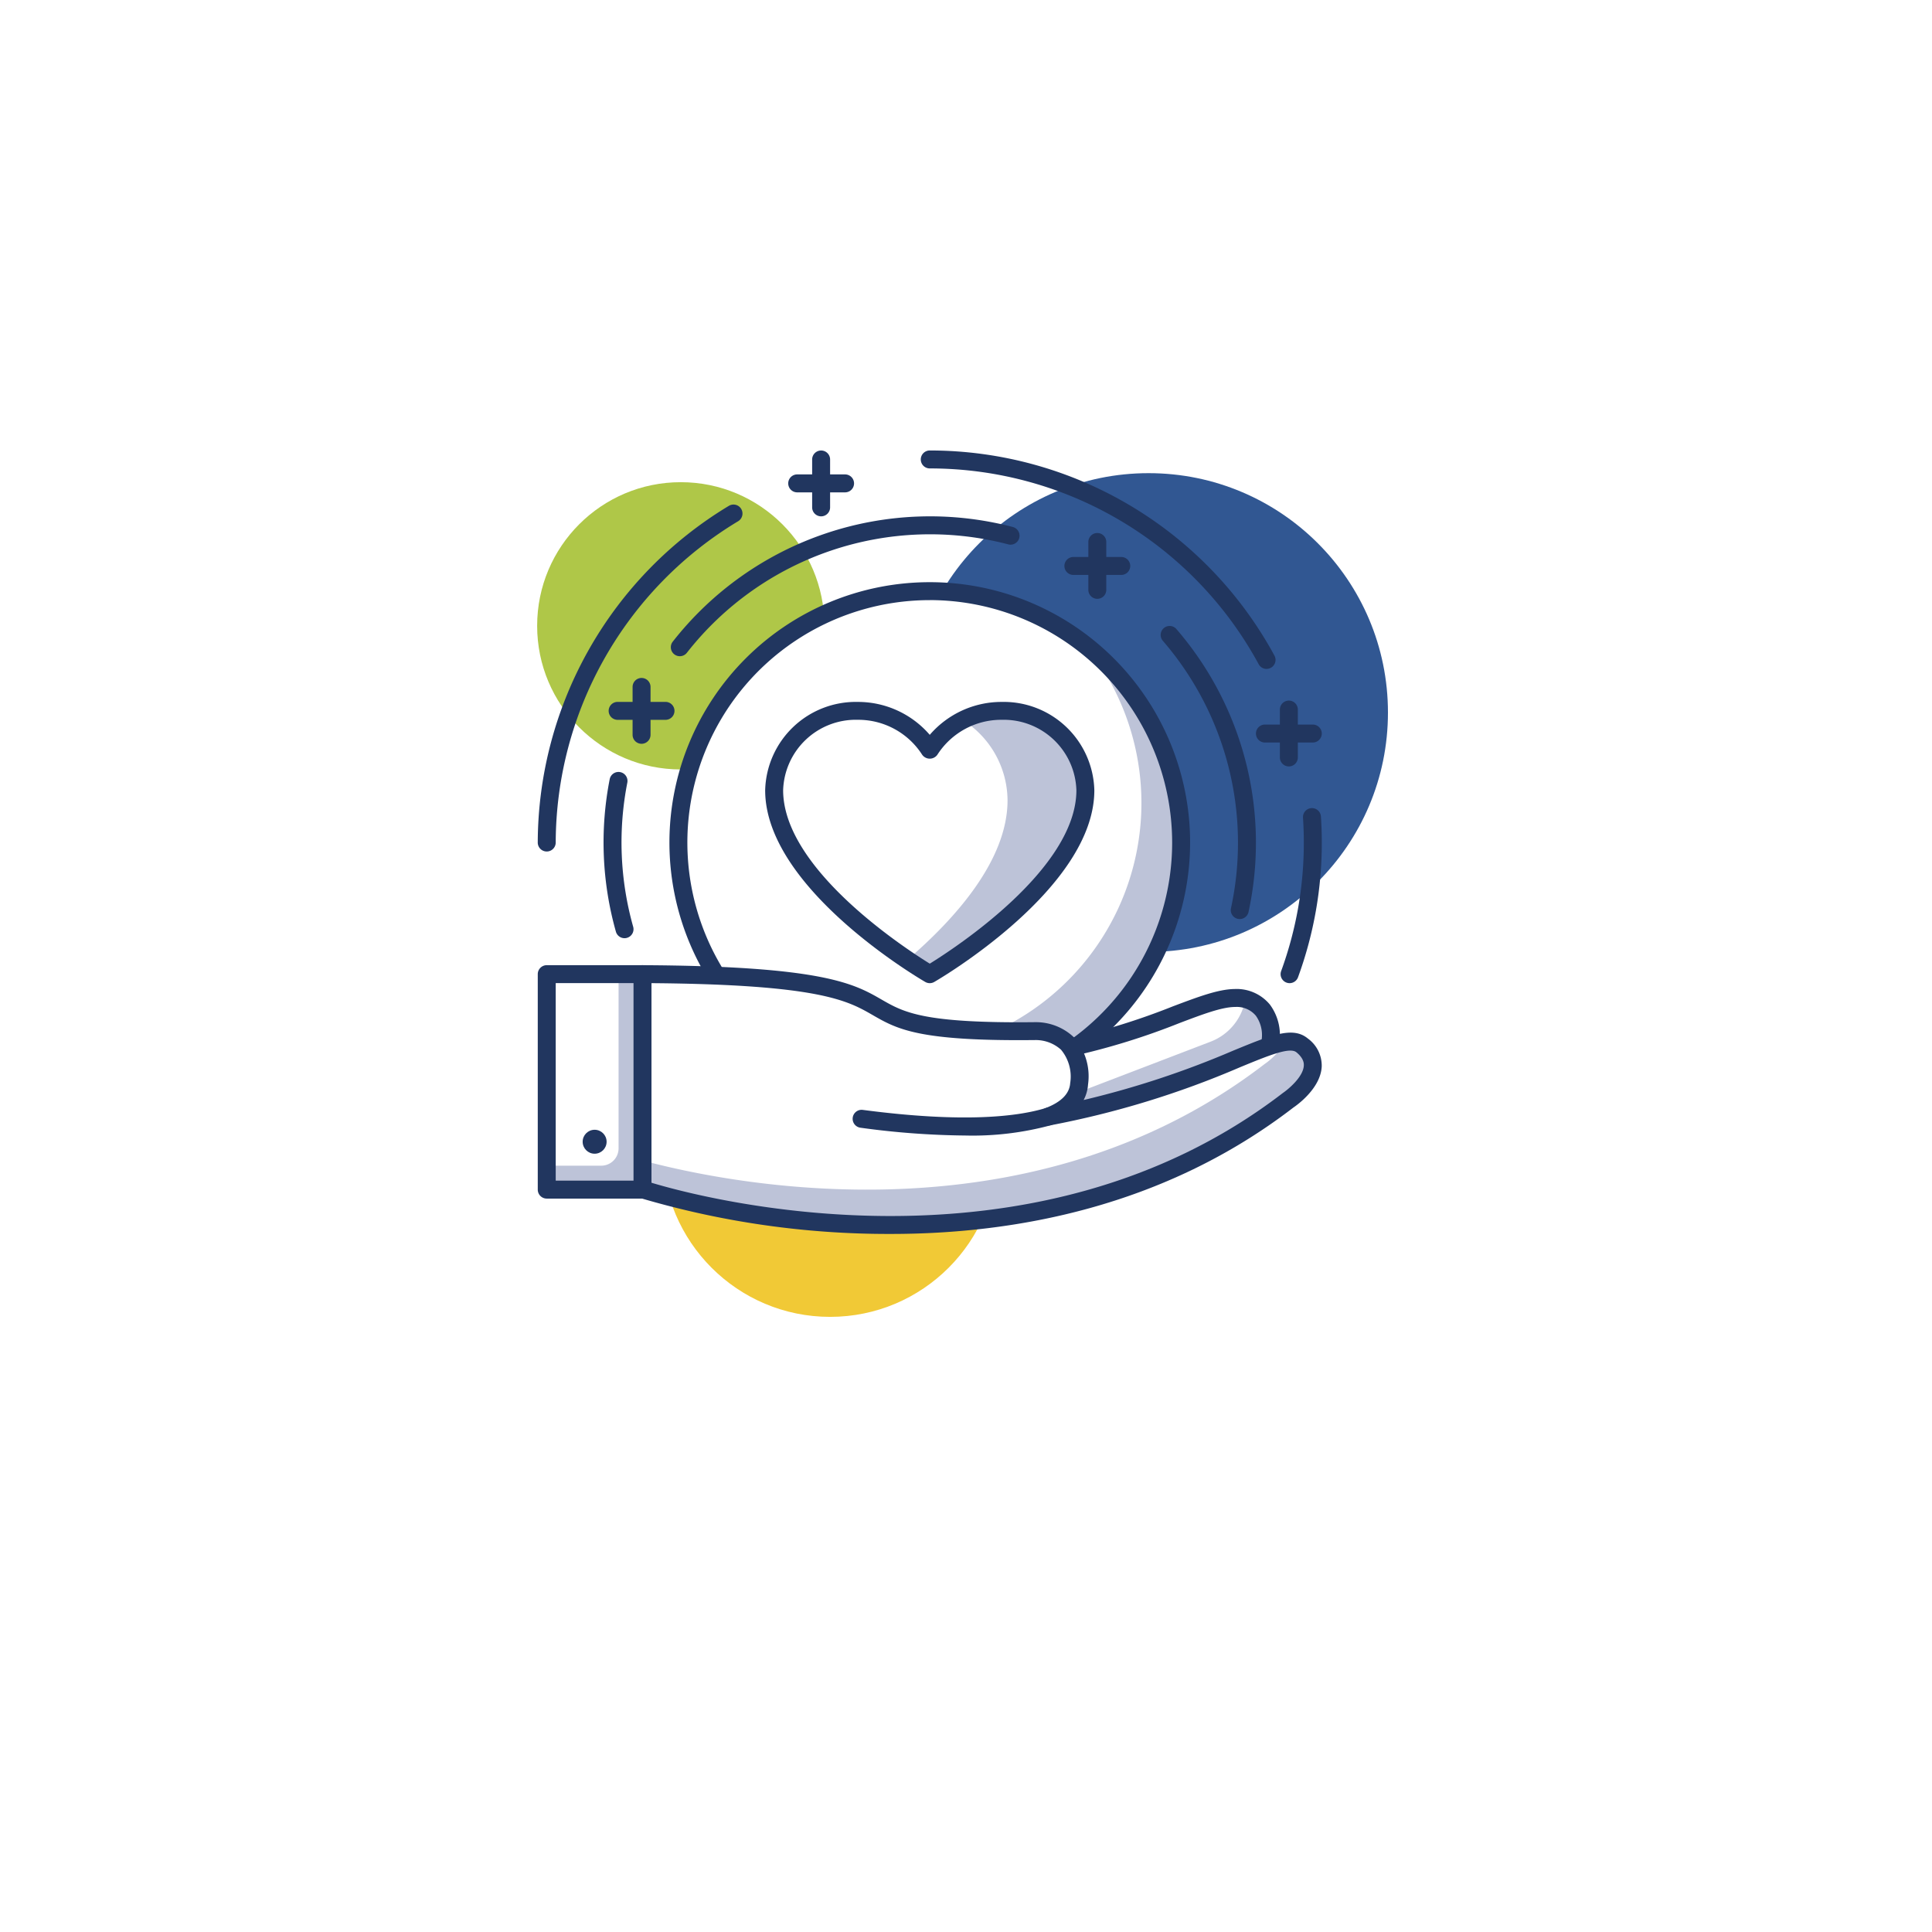 <svg xmlns="http://www.w3.org/2000/svg" xmlns:xlink="http://www.w3.org/1999/xlink" width="223" height="223" viewBox="0 0 223 223">
  <defs>
    <filter id="Ellipse_61" x="0" y="0" width="223" height="223" filterUnits="userSpaceOnUse">
      <feOffset dy="10" input="SourceAlpha"/>
      <feGaussianBlur stdDeviation="10" result="blur"/>
      <feFlood flood-opacity="0.102"/>
      <feComposite operator="in" in2="blur"/>
      <feComposite in="SourceGraphic"/>
    </filter>
  </defs>
  <g id="Group_603" data-name="Group 603" transform="translate(-362 -1801)">
    <g transform="matrix(1, 0, 0, 1, 362, 1801)" filter="url(#Ellipse_61)">
      <circle id="Ellipse_61-2" data-name="Ellipse 61" cx="81.5" cy="81.5" r="81.5" transform="translate(30 20)" fill="#fff"/>
    </g>
    <g id="Group_612" data-name="Group 612" transform="translate(-70.576 1755.068)">
      <circle id="Ellipse_63" data-name="Ellipse 63" cx="19.342" cy="19.342" r="19.342" transform="translate(509.049 159.247)" fill="#f1c936"/>
      <circle id="Ellipse_64" data-name="Ellipse 64" cx="16.579" cy="16.579" r="16.579" transform="translate(494.576 101.588)" fill="#afc748"/>
      <circle id="Ellipse_65" data-name="Ellipse 65" cx="27.632" cy="27.632" r="27.632" transform="translate(537.516 100.546)" fill="#315792"/>
      <g id="Group_611" data-name="Group 611" transform="translate(494.646 97.932)">
        <circle id="Ellipse_66" data-name="Ellipse 66" cx="29.014" cy="29.014" r="29.014" transform="translate(16.234 16.233)" fill="#fff"/>
        <path id="Path_5504" data-name="Path 5504" d="M551.722,114.275a28.994,28.994,0,0,1-40.75,40.752,29,29,0,1,0,40.75-40.752Z" transform="translate(-488.39 -91.695)" fill="#bdc3d8"/>
        <path id="Path_5505" data-name="Path 5505" d="M535.677,169.032a30.05,30.05,0,1,1,30.05-30.05A30.085,30.085,0,0,1,535.677,169.032Zm0-58.028a27.978,27.978,0,1,0,27.977,27.978A28.009,28.009,0,0,0,535.677,111Z" transform="translate(-490.429 -93.734)" fill="#21365f"/>
        <path id="Path_5506" data-name="Path 5506" d="M550.3,128.85a9.42,9.42,0,0,0-9.652-9.168,9.747,9.747,0,0,0-8.309,4.518,9.742,9.742,0,0,0-8.307-4.518,9.421,9.421,0,0,0-9.653,9.168c0,10.8,17.961,21.227,17.961,21.227S550.3,139.655,550.3,128.85Z" transform="translate(-487.09 -89.632)" fill="#fff"/>
        <path id="Path_5507" data-name="Path 5507" d="M536.4,119.682a9.957,9.957,0,0,0-4.489,1.072,11.031,11.031,0,0,1,5.159,9.251c0,6.836-5.894,13.544-11.568,18.42,1.56,1.053,2.589,1.652,2.589,1.652s17.961-10.423,17.961-21.227A9.42,9.42,0,0,0,536.4,119.682Z" transform="translate(-482.845 -89.632)" fill="#bdc3d8"/>
        <path id="Path_5508" data-name="Path 5508" d="M532.625,151.4a1.049,1.049,0,0,1-.521-.141c-.753-.437-18.478-10.851-18.478-22.122a10.467,10.467,0,0,1,10.689-10.2,10.942,10.942,0,0,1,8.309,3.8,10.937,10.937,0,0,1,8.308-3.8,10.466,10.466,0,0,1,10.688,10.2c0,11.271-17.722,21.686-18.476,22.122A1.041,1.041,0,0,1,532.625,151.4ZM524.317,121a8.394,8.394,0,0,0-8.617,8.132c0,9.083,14.025,18.222,16.926,20.015,2.9-1.795,16.923-10.933,16.923-20.015A8.394,8.394,0,0,0,540.933,121a8.76,8.76,0,0,0-7.428,4.029,1.076,1.076,0,0,1-1.76,0A8.764,8.764,0,0,0,524.317,121Z" transform="translate(-487.377 -89.918)" fill="#21365f"/>
        <path id="Path_5509" data-name="Path 5509" d="M564.02,149.237h0a6.378,6.378,0,0,1-4.03,5l-17.332,6.639a6.33,6.33,0,0,1-8.36-4.2h0a5.073,5.073,0,0,1,3.341-6.2l3.425-1.094c9.638-2.05,15.357-5.659,18.949-5.7C563.329,143.63,564.668,146.507,564.02,149.237Z" transform="translate(-479.561 -80.478)" fill="#fff"/>
        <path id="Path_5510" data-name="Path 5510" d="M561.233,143.772a6.379,6.379,0,0,1-4.007,4.9l-17.334,6.639a6.284,6.284,0,0,1-5.745-.663,5.042,5.042,0,0,0,.149,1.985,6.33,6.33,0,0,0,8.36,4.2l17.332-6.639a6.378,6.378,0,0,0,4.03-5C564.58,146.834,563.645,144.367,561.233,143.772Z" transform="translate(-479.56 -80.439)" fill="#bdc3d8"/>
        <path id="Path_5511" data-name="Path 5511" d="M540.683,162.612a7.369,7.369,0,0,1-7.1-5.377,6.088,6.088,0,0,1,4.023-7.469l3.425-1.094a79.231,79.231,0,0,0,12.13-3.752c2.921-1.1,5.228-1.974,7.121-2a4.984,4.984,0,0,1,4.07,1.793,5.918,5.918,0,0,1,.969,5.007,7.438,7.438,0,0,1-4.677,5.768l-17.333,6.636A7.3,7.3,0,0,1,540.683,162.612Zm19.688-17.62h-.058c-1.528.018-3.685.833-6.415,1.867a80.553,80.553,0,0,1-12.332,3.813l-3.324,1.069a4.021,4.021,0,0,0-2.66,4.934,5.293,5.293,0,0,0,6.992,3.515l17.333-6.636a5.364,5.364,0,0,0,3.375-4.188.55.55,0,0,1,.015-.084,3.85,3.85,0,0,0-.561-3.276A2.864,2.864,0,0,0,560.371,144.992Z" transform="translate(-479.848 -80.764)" fill="#21365f"/>
        <path id="Path_5512" data-name="Path 5512" d="M579.524,149.9c-2.668-2.217-10.055,4.584-29.278,8.214,2.534-.957,3.435-2.372,3.53-3.783.432-6.369-5.087-6.078-5.087-6.078-28.338.333-6.785-6.394-45.311-6.578v24.836s42.428,14.416,74.557-10.308C577.935,156.208,583.014,152.8,579.524,149.9Z" transform="translate(-491.288 -81.237)" fill="#fff"/>
        <path id="Path_5513" data-name="Path 5513" d="M579.524,147.751a2.4,2.4,0,0,0-1.958-.383,8.4,8.4,0,0,1-2.394,2.541c-27.249,20.969-61.895,13.787-71.794,11.121v3.332s42.428,14.416,74.557-10.308C577.935,154.054,583.014,150.651,579.524,147.751Z" transform="translate(-491.288 -79.084)" fill="#bdc3d8"/>
        <path id="Path_5514" data-name="Path 5514" d="M532.327,171.951a100.853,100.853,0,0,1-29-4.167,1.037,1.037,0,0,1-.7-.982V141.966a1.035,1.035,0,0,1,1.036-1.036h0c20.879.1,24.447,2.154,27.595,3.967,2.575,1.481,4.8,2.756,17.7,2.611a6.373,6.373,0,0,1,4.482,1.728,6.778,6.778,0,0,1,1.651,5.456,4.461,4.461,0,0,1-.508,1.8,105.038,105.038,0,0,0,17.244-5.692c4.458-1.833,6.912-2.841,8.642-1.4h0a3.867,3.867,0,0,1,1.593,3.237c-.131,2.55-2.947,4.508-3.267,4.722C563.85,168.859,546.574,171.951,532.327,171.951ZM504.7,166.041c5.633,1.7,43.815,12,72.889-10.368.644-.438,2.343-1.865,2.407-3.151.01-.2.04-.8-.848-1.534h0c-.77-.64-3.185.352-6.528,1.728a104.593,104.593,0,0,1-21.894,6.7,1.036,1.036,0,0,1-.559-1.987c1.815-.687,2.778-1.657,2.863-2.883a4.844,4.844,0,0,0-1.06-3.862,4.35,4.35,0,0,0-2.94-1.112c-13.511.155-15.96-1.252-18.8-2.886-2.875-1.655-6.127-3.526-25.529-3.682Z" transform="translate(-491.574 -81.524)" fill="#21365f"/>
        <path id="Path_5515" data-name="Path 5515" d="M533.907,156.05a93.758,93.758,0,0,1-12.071-.9,1.037,1.037,0,0,1,.271-2.057c11.814,1.558,18.013.741,21.136-.221a1.036,1.036,0,1,1,.609,1.981A34.551,34.551,0,0,1,533.907,156.05Z" transform="translate(-484.588 -76.984)" fill="#21365f"/>
        <rect id="Rectangle_276" data-name="Rectangle 276" width="11.053" height="24.869" transform="translate(1.038 60.442)" fill="#bdc3d8"/>
        <path id="Rectangle_277" data-name="Rectangle 277" d="M0,0H8.29a0,0,0,0,1,0,0V20.106a2,2,0,0,1-2,2H0a0,0,0,0,1,0,0V0A0,0,0,0,1,0,0Z" transform="translate(1.038 60.442)" fill="#fff"/>
        <path id="Path_5516" data-name="Path 5516" d="M506.717,167.871H495.664a1.037,1.037,0,0,1-1.036-1.036V141.966a1.037,1.037,0,0,1,1.036-1.036h11.053a1.037,1.037,0,0,1,1.036,1.036v24.869A1.037,1.037,0,0,1,506.717,167.871ZM496.7,165.8h8.98V143H496.7Z" transform="translate(-494.627 -81.524)" fill="#21365f"/>
        <circle id="Ellipse_67" data-name="Ellipse 67" cx="1.382" cy="1.382" r="1.382" transform="translate(5.183 78.403)" fill="#21365f"/>
        <path id="Path_5517" data-name="Path 5517" d="M557.723,148.012a1.04,1.04,0,0,1-.973-1.393,43.062,43.062,0,0,0,2.617-14.841c0-.953-.032-1.916-.094-2.867a1.037,1.037,0,0,1,2.07-.134c.065.992.1,2,.1,3a45.1,45.1,0,0,1-2.744,15.553A1.038,1.038,0,0,1,557.723,148.012Z" transform="translate(-470.945 -86.531)" fill="#21365f"/>
        <path id="Path_5518" data-name="Path 5518" d="M566.54,123.141a1.033,1.033,0,0,1-.912-.542A43.18,43.18,0,0,0,527.663,100a1.036,1.036,0,0,1,0-2.072,45.248,45.248,0,0,1,39.786,23.678,1.038,1.038,0,0,1-.416,1.406A1.057,1.057,0,0,1,566.54,123.141Z" transform="translate(-482.416 -97.932)" fill="#21365f"/>
        <path id="Path_5519" data-name="Path 5519" d="M495.663,142.491a1.037,1.037,0,0,1-1.036-1.036A45.511,45.511,0,0,1,516.676,102.6a1.037,1.037,0,1,1,1.064,1.78,43.423,43.423,0,0,0-21.04,37.077A1.037,1.037,0,0,1,495.663,142.491Z" transform="translate(-494.627 -96.207)" fill="#21365f"/>
        <path id="Path_5520" data-name="Path 5520" d="M555.8,146.425a1,1,0,0,1-.22-.023,1.034,1.034,0,0,1-.793-1.231,35.666,35.666,0,0,0-7.879-30.879,1.036,1.036,0,0,1,1.565-1.357,37.737,37.737,0,0,1,8.339,32.675A1.036,1.036,0,0,1,555.8,146.425Z" transform="translate(-474.772 -92.343)" fill="#21365f"/>
        <path id="Path_5521" data-name="Path 5521" d="M506.779,119.576a1.038,1.038,0,0,1-.815-1.676A37.719,37.719,0,0,1,545.2,104.656a1.037,1.037,0,1,1-.525,2.006A35.64,35.64,0,0,0,507.6,119.177,1.035,1.035,0,0,1,506.779,119.576Z" transform="translate(-490.385 -95.833)" fill="#21365f"/>
        <path id="Path_5522" data-name="Path 5522" d="M502.548,143.975a1.038,1.038,0,0,1-1-.753,37.934,37.934,0,0,1-.716-17.6,1.036,1.036,0,0,1,2.034.4,35.863,35.863,0,0,0,.676,16.632,1.036,1.036,0,0,1-.714,1.279A1.052,1.052,0,0,1,502.548,143.975Z" transform="translate(-492.528 -87.683)" fill="#21365f"/>
        <path id="Path_5523" data-name="Path 5523" d="M561.19,122.9h-5.526a1.036,1.036,0,0,1,0-2.072h5.526a1.036,1.036,0,0,1,0,2.072Z" transform="translate(-471.731 -89.196)" fill="#21365f"/>
        <path id="Path_5524" data-name="Path 5524" d="M557.663,126.423a1.036,1.036,0,0,1-1.036-1.036V119.86a1.036,1.036,0,1,1,2.072,0v5.526A1.036,1.036,0,0,1,557.663,126.423Z" transform="translate(-470.967 -89.959)" fill="#21365f"/>
        <path id="Path_5525" data-name="Path 5525" d="M545.188,108.9h-5.526a1.036,1.036,0,0,1,0-2.072h5.526a1.036,1.036,0,0,1,0,2.072Z" transform="translate(-477.837 -94.539)" fill="#21365f"/>
        <path id="Path_5526" data-name="Path 5526" d="M541.661,112.422a1.037,1.037,0,0,1-1.036-1.036v-5.526a1.036,1.036,0,1,1,2.072,0v5.526A1.037,1.037,0,0,1,541.661,112.422Z" transform="translate(-477.074 -95.302)" fill="#21365f"/>
        <path id="Path_5527" data-name="Path 5527" d="M522.114,102h-5.526a1.036,1.036,0,0,1,0-2.072h5.526a1.036,1.036,0,0,1,0,2.072Z" transform="translate(-486.642 -97.169)" fill="#21365f"/>
        <path id="Path_5528" data-name="Path 5528" d="M518.587,105.531a1.037,1.037,0,0,1-1.036-1.036V98.968a1.036,1.036,0,1,1,2.072,0v5.526A1.037,1.037,0,0,1,518.587,105.531Z" transform="translate(-485.879 -97.932)" fill="#21365f"/>
        <path id="Path_5529" data-name="Path 5529" d="M507.113,121.005h-5.526a1.036,1.036,0,1,1,0-2.072h5.526a1.036,1.036,0,0,1,0,2.072Z" transform="translate(-492.367 -89.918)" fill="#21365f"/>
        <path id="Path_5530" data-name="Path 5530" d="M503.586,124.532a1.036,1.036,0,0,1-1.036-1.036v-5.526a1.036,1.036,0,0,1,2.072,0V123.5A1.036,1.036,0,0,1,503.586,124.532Z" transform="translate(-491.604 -90.681)" fill="#21365f"/>
      </g>
    </g>
  </g>
</svg>
